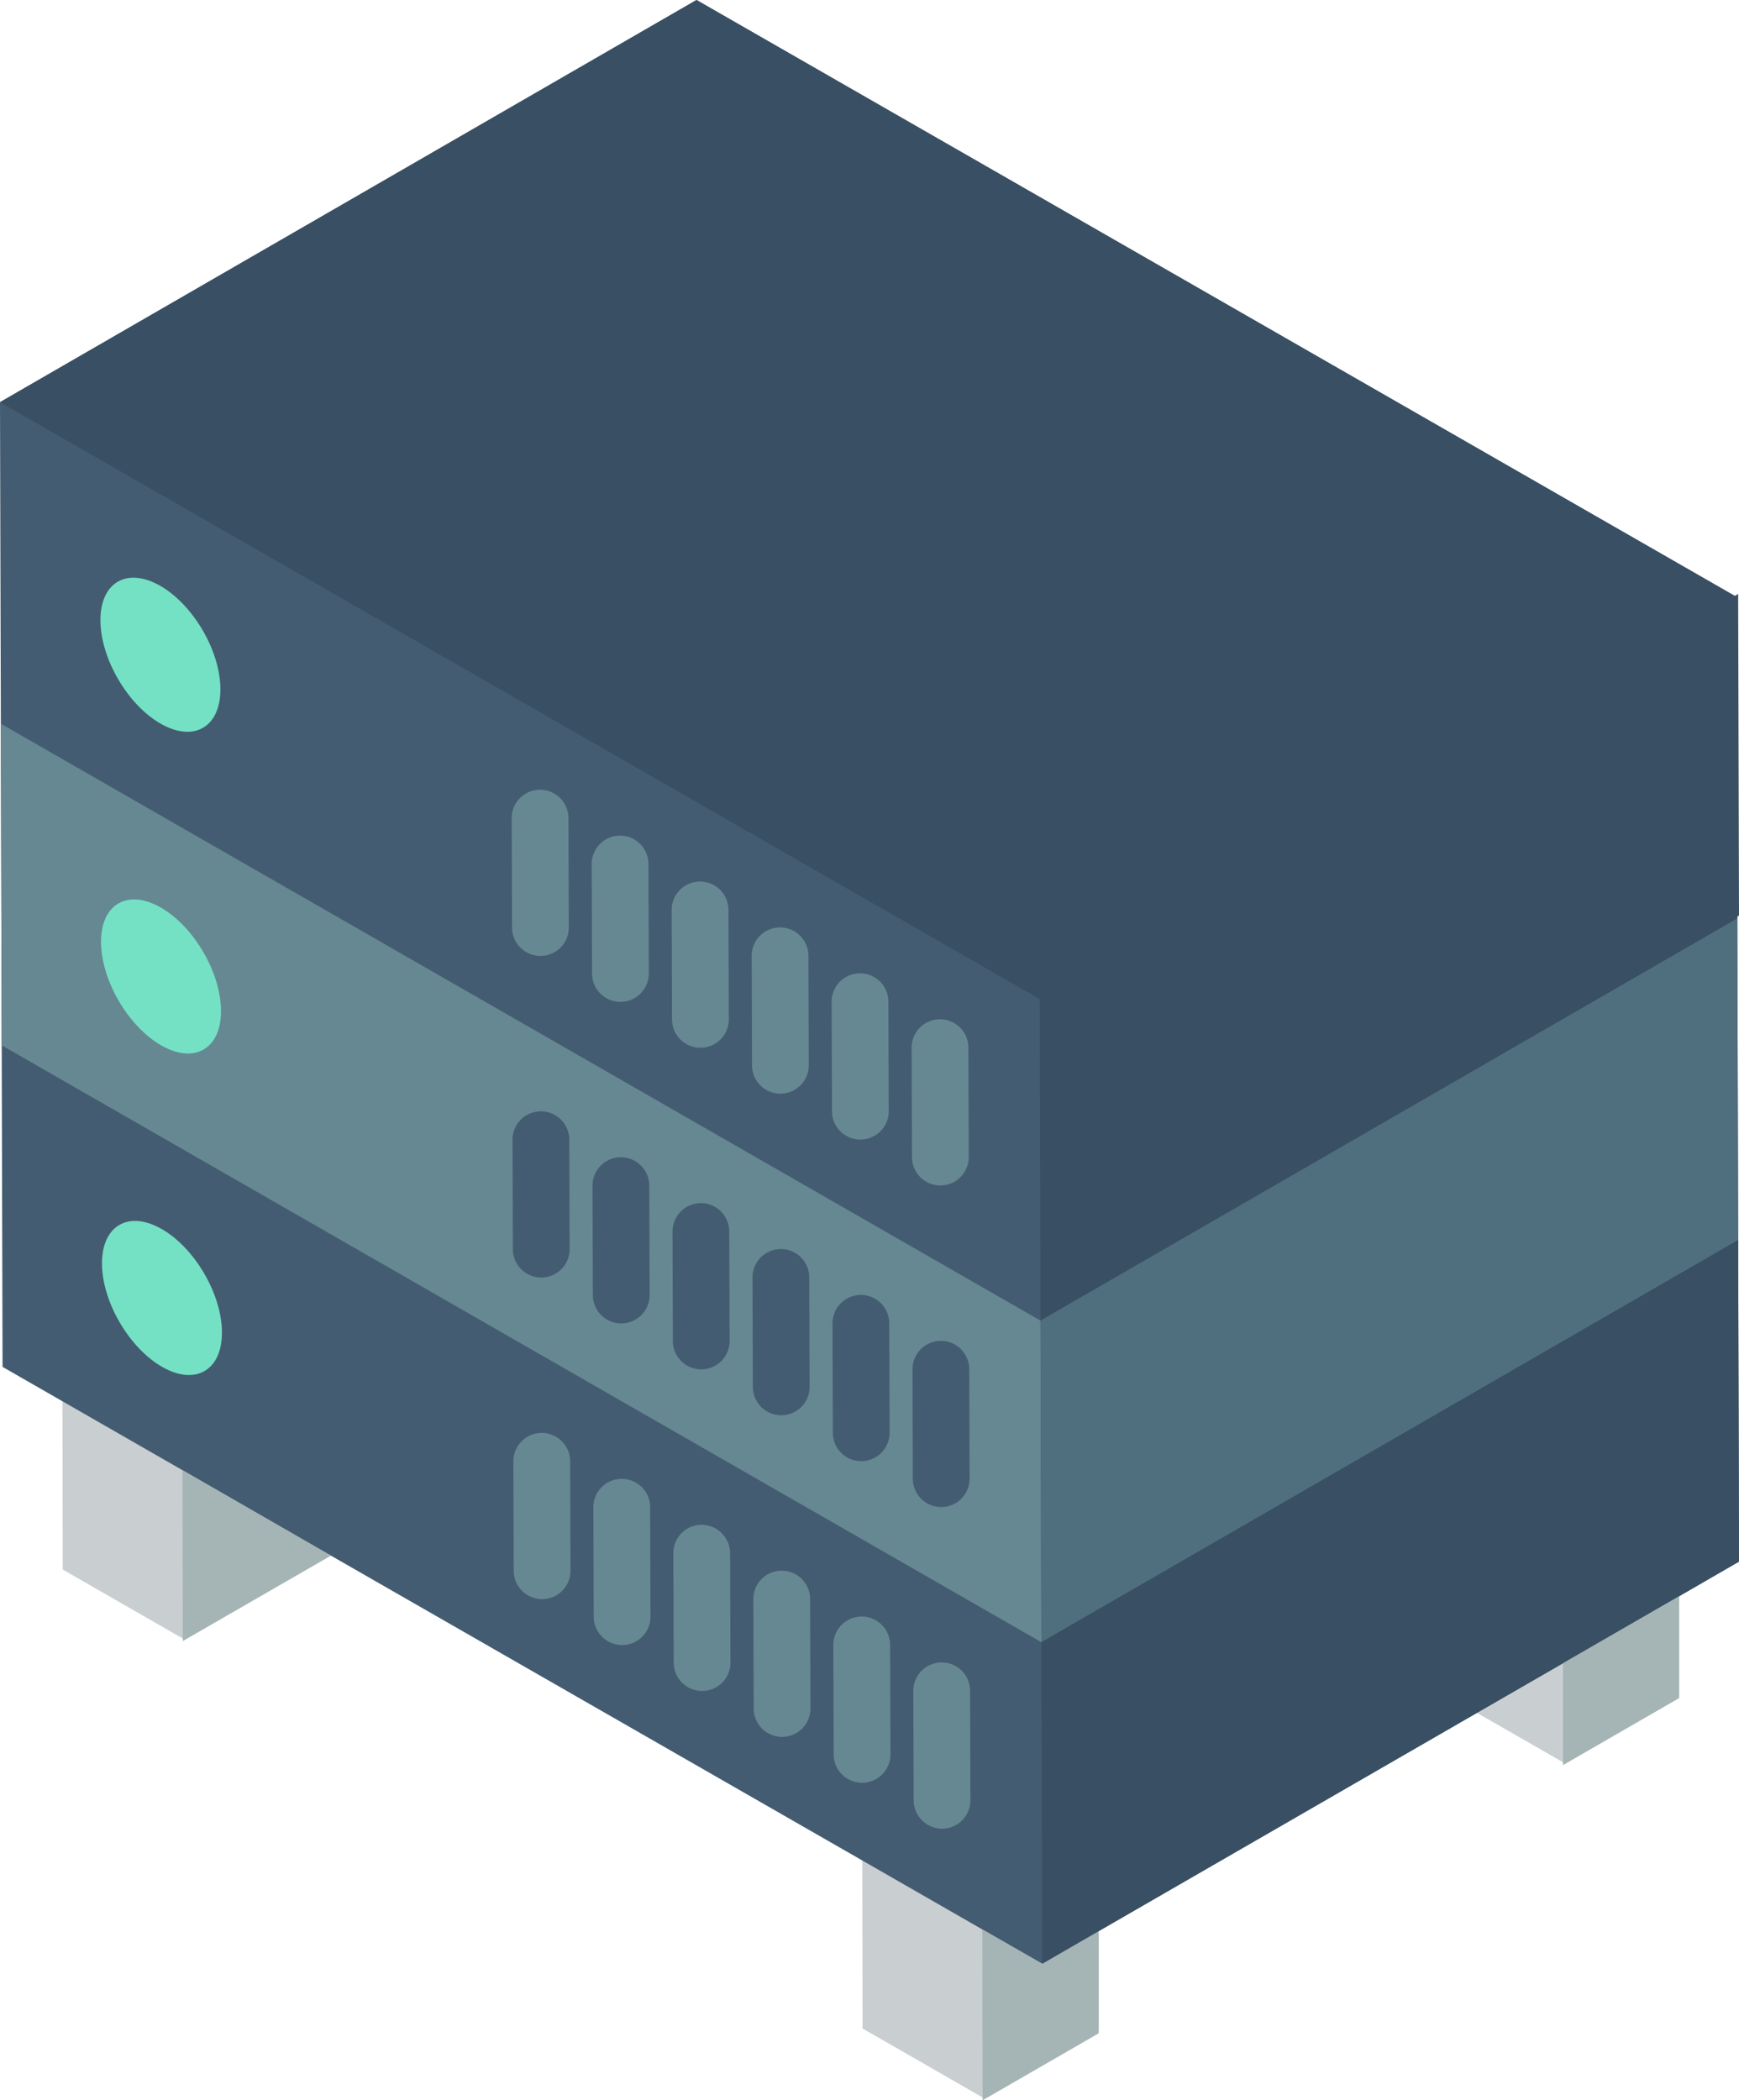 <svg xmlns="http://www.w3.org/2000/svg" width="423.922" height="512"><g transform="translate(-44.039)"><path d="M88.597 399.429L59.33 382.616l-.069-41.652 29.267 16.744 36.186 20.826-36.117 20.826zm194.975 111.879l-29.267-16.813-.069-41.652 29.267 16.813 14.599 8.372 13.768-7.957v24.908zm141.492-81.712l-21.587-12.385 21.587-12.454 28.298-16.329v24.839z" fill="#c9ced1"/><path fill="#445c71" d="M425.064 405.449l-21.587 12.454-91.607 52.86-13.768 7.957-14.599-8.372-29.267-16.813-129.522-74.309L88.528 358.4l-43.866-25.185-.208-78.391-.208-78.392-.207-78.391L213.829 0l253.509 145.505.416 156.783.207 78.391-14.599 8.441z"/><path fill="#668892" d="M44.246 176.432l253.44 145.505.208 78.392-253.44-145.505z"/><path fill="#a5b4b4" d="M283.572 512l-.069-41.652 14.599 8.372 13.768-7.957v24.908z"/><g fill="#74e1c5"><ellipse transform="rotate(-120.331 83.524 316.417)" cx="83.527" cy="316.415" rx="20.611" ry="11.901"/><ellipse transform="rotate(-120.331 83.293 238.04)" cx="83.295" cy="238.038" rx="20.611" ry="11.901"/></g><path d="M273.484 367.385a6.919 6.919 0 0 1-6.919-6.899l-.088-26.676a6.919 6.919 0 0 1 6.899-6.939h.02a6.919 6.919 0 0 1 6.919 6.899l.088 26.676a6.918 6.918 0 0 1-6.899 6.939zm-19.5-11.189a6.919 6.919 0 0 1-6.919-6.899l-.088-26.682a6.918 6.918 0 0 1 6.899-6.939h.02a6.919 6.919 0 0 1 6.919 6.899l.088 26.682a6.92 6.92 0 0 1-6.899 6.939zm-19.5-11.189a6.919 6.919 0 0 1-6.919-6.899l-.088-26.682a6.918 6.918 0 0 1 6.898-6.939h.02a6.919 6.919 0 0 1 6.919 6.899l.088 26.682a6.918 6.918 0 0 1-6.898 6.939zm-19.5-11.189a6.919 6.919 0 0 1-6.919-6.899l-.088-26.682a6.92 6.92 0 0 1 6.899-6.939h.02a6.92 6.92 0 0 1 6.919 6.899l.088 26.682a6.918 6.918 0 0 1-6.898 6.939zm-19.5-11.196a6.919 6.919 0 0 1-6.919-6.899l-.088-26.676a6.918 6.918 0 0 1 6.898-6.939h.02a6.919 6.919 0 0 1 6.919 6.899l.088 26.676a6.92 6.92 0 0 1-6.899 6.939zm-19.5-11.19a6.919 6.919 0 0 1-6.919-6.899l-.088-26.676a6.92 6.92 0 0 1 6.899-6.939h.02a6.919 6.919 0 0 1 6.919 6.899l.088 26.676a6.918 6.918 0 0 1-6.898 6.939z" fill="#445c71"/><path fill="#394f63" d="M297.479 243.546L44.039 98.041 213.829 0l253.509 145.505.208 78.391-169.86 98.041z"/><path fill="#4f6f7f" d="M297.686 321.937l169.86-98.041.208 78.392-169.86 98.041z"/><path d="M425.064 405.449l-21.587 12.454-91.607 52.86-13.768 7.957-.208-78.391 169.86-98.041.207 78.391-14.599 8.441zm0-157.496l-21.587 12.454-91.607 52.861-13.768 7.957-.208-78.392 169.86-98.041.207 78.392-14.599 8.441z" fill="#394f63"/><ellipse transform="rotate(-120.331 83.146 159.608)" cx="83.147" cy="159.606" rx="20.611" ry="11.901" fill="#74e1c5"/><path d="M273.687 445.784a6.919 6.919 0 0 1-6.919-6.899l-.088-26.682a6.92 6.92 0 0 1 6.899-6.939h.02a6.919 6.919 0 0 1 6.919 6.899l.088 26.682a6.92 6.92 0 0 1-6.899 6.939zm-19.5-11.189a6.919 6.919 0 0 1-6.919-6.899l-.088-26.682a6.92 6.92 0 0 1 6.899-6.939h.02a6.919 6.919 0 0 1 6.919 6.899l.088 26.682a6.919 6.919 0 0 1-6.899 6.939zm-19.5-11.19a6.919 6.919 0 0 1-6.919-6.899l-.088-26.682a6.919 6.919 0 0 1 6.899-6.939h.02a6.919 6.919 0 0 1 6.919 6.899l.088 26.682a6.92 6.92 0 0 1-6.899 6.939zm-19.5-11.189a6.919 6.919 0 0 1-6.919-6.899l-.088-26.682a6.92 6.92 0 0 1 6.899-6.939 7.007 7.007 0 0 1 6.939 6.899l.088 26.682a6.919 6.919 0 0 1-6.899 6.939zm-19.494-11.195a6.919 6.919 0 0 1-6.919-6.899l-.088-26.676a6.92 6.92 0 0 1 6.899-6.939h.02a6.919 6.919 0 0 1 6.919 6.899l.088 26.676a6.919 6.919 0 0 1-6.899 6.939zm-19.5-11.19a6.919 6.919 0 0 1-6.919-6.899l-.088-26.682a6.919 6.919 0 0 1 6.899-6.939h.02a6.919 6.919 0 0 1 6.919 6.899l.088 26.682a6.92 6.92 0 0 1-6.899 6.939zm97.081-100.845a6.919 6.919 0 0 1-6.919-6.899l-.088-26.676a6.92 6.92 0 0 1 6.899-6.939h.02a6.919 6.919 0 0 1 6.919 6.899l.088 26.676a6.92 6.92 0 0 1-6.899 6.939zm-19.5-11.189a6.919 6.919 0 0 1-6.919-6.899l-.088-26.682a6.919 6.919 0 0 1 6.899-6.939h.02a6.919 6.919 0 0 1 6.919 6.899l.088 26.682a6.92 6.92 0 0 1-6.899 6.939zm-19.492-11.189a6.919 6.919 0 0 1-6.919-6.899l-.088-26.682a6.92 6.92 0 0 1 6.899-6.939h.02a6.919 6.919 0 0 1 6.919 6.899l.088 26.682a6.92 6.92 0 0 1-6.899 6.939zm-19.501-11.189a6.919 6.919 0 0 1-6.919-6.899l-.088-26.682a6.92 6.92 0 0 1 6.899-6.939h.02a6.919 6.919 0 0 1 6.919 6.899l.088 26.682a6.92 6.92 0 0 1-6.899 6.939zm-19.5-11.189a6.919 6.919 0 0 1-6.919-6.899l-.088-26.682a6.92 6.92 0 0 1 6.899-6.939h.02a6.919 6.919 0 0 1 6.919 6.899l.088 26.682a6.919 6.919 0 0 1-6.899 6.939zm-19.5-11.196a6.919 6.919 0 0 1-6.919-6.899l-.088-26.676a6.919 6.919 0 0 1 6.899-6.939h.02a6.919 6.919 0 0 1 6.919 6.899l.088 26.676a6.92 6.92 0 0 1-6.899 6.939z" fill="#668892"/><path d="M425.064 430.288v-24.839l28.298-16.329v24.839zM88.528 358.4l36.186 20.826-36.117 20.826z" fill="#a5b4b4"/></g></svg>
